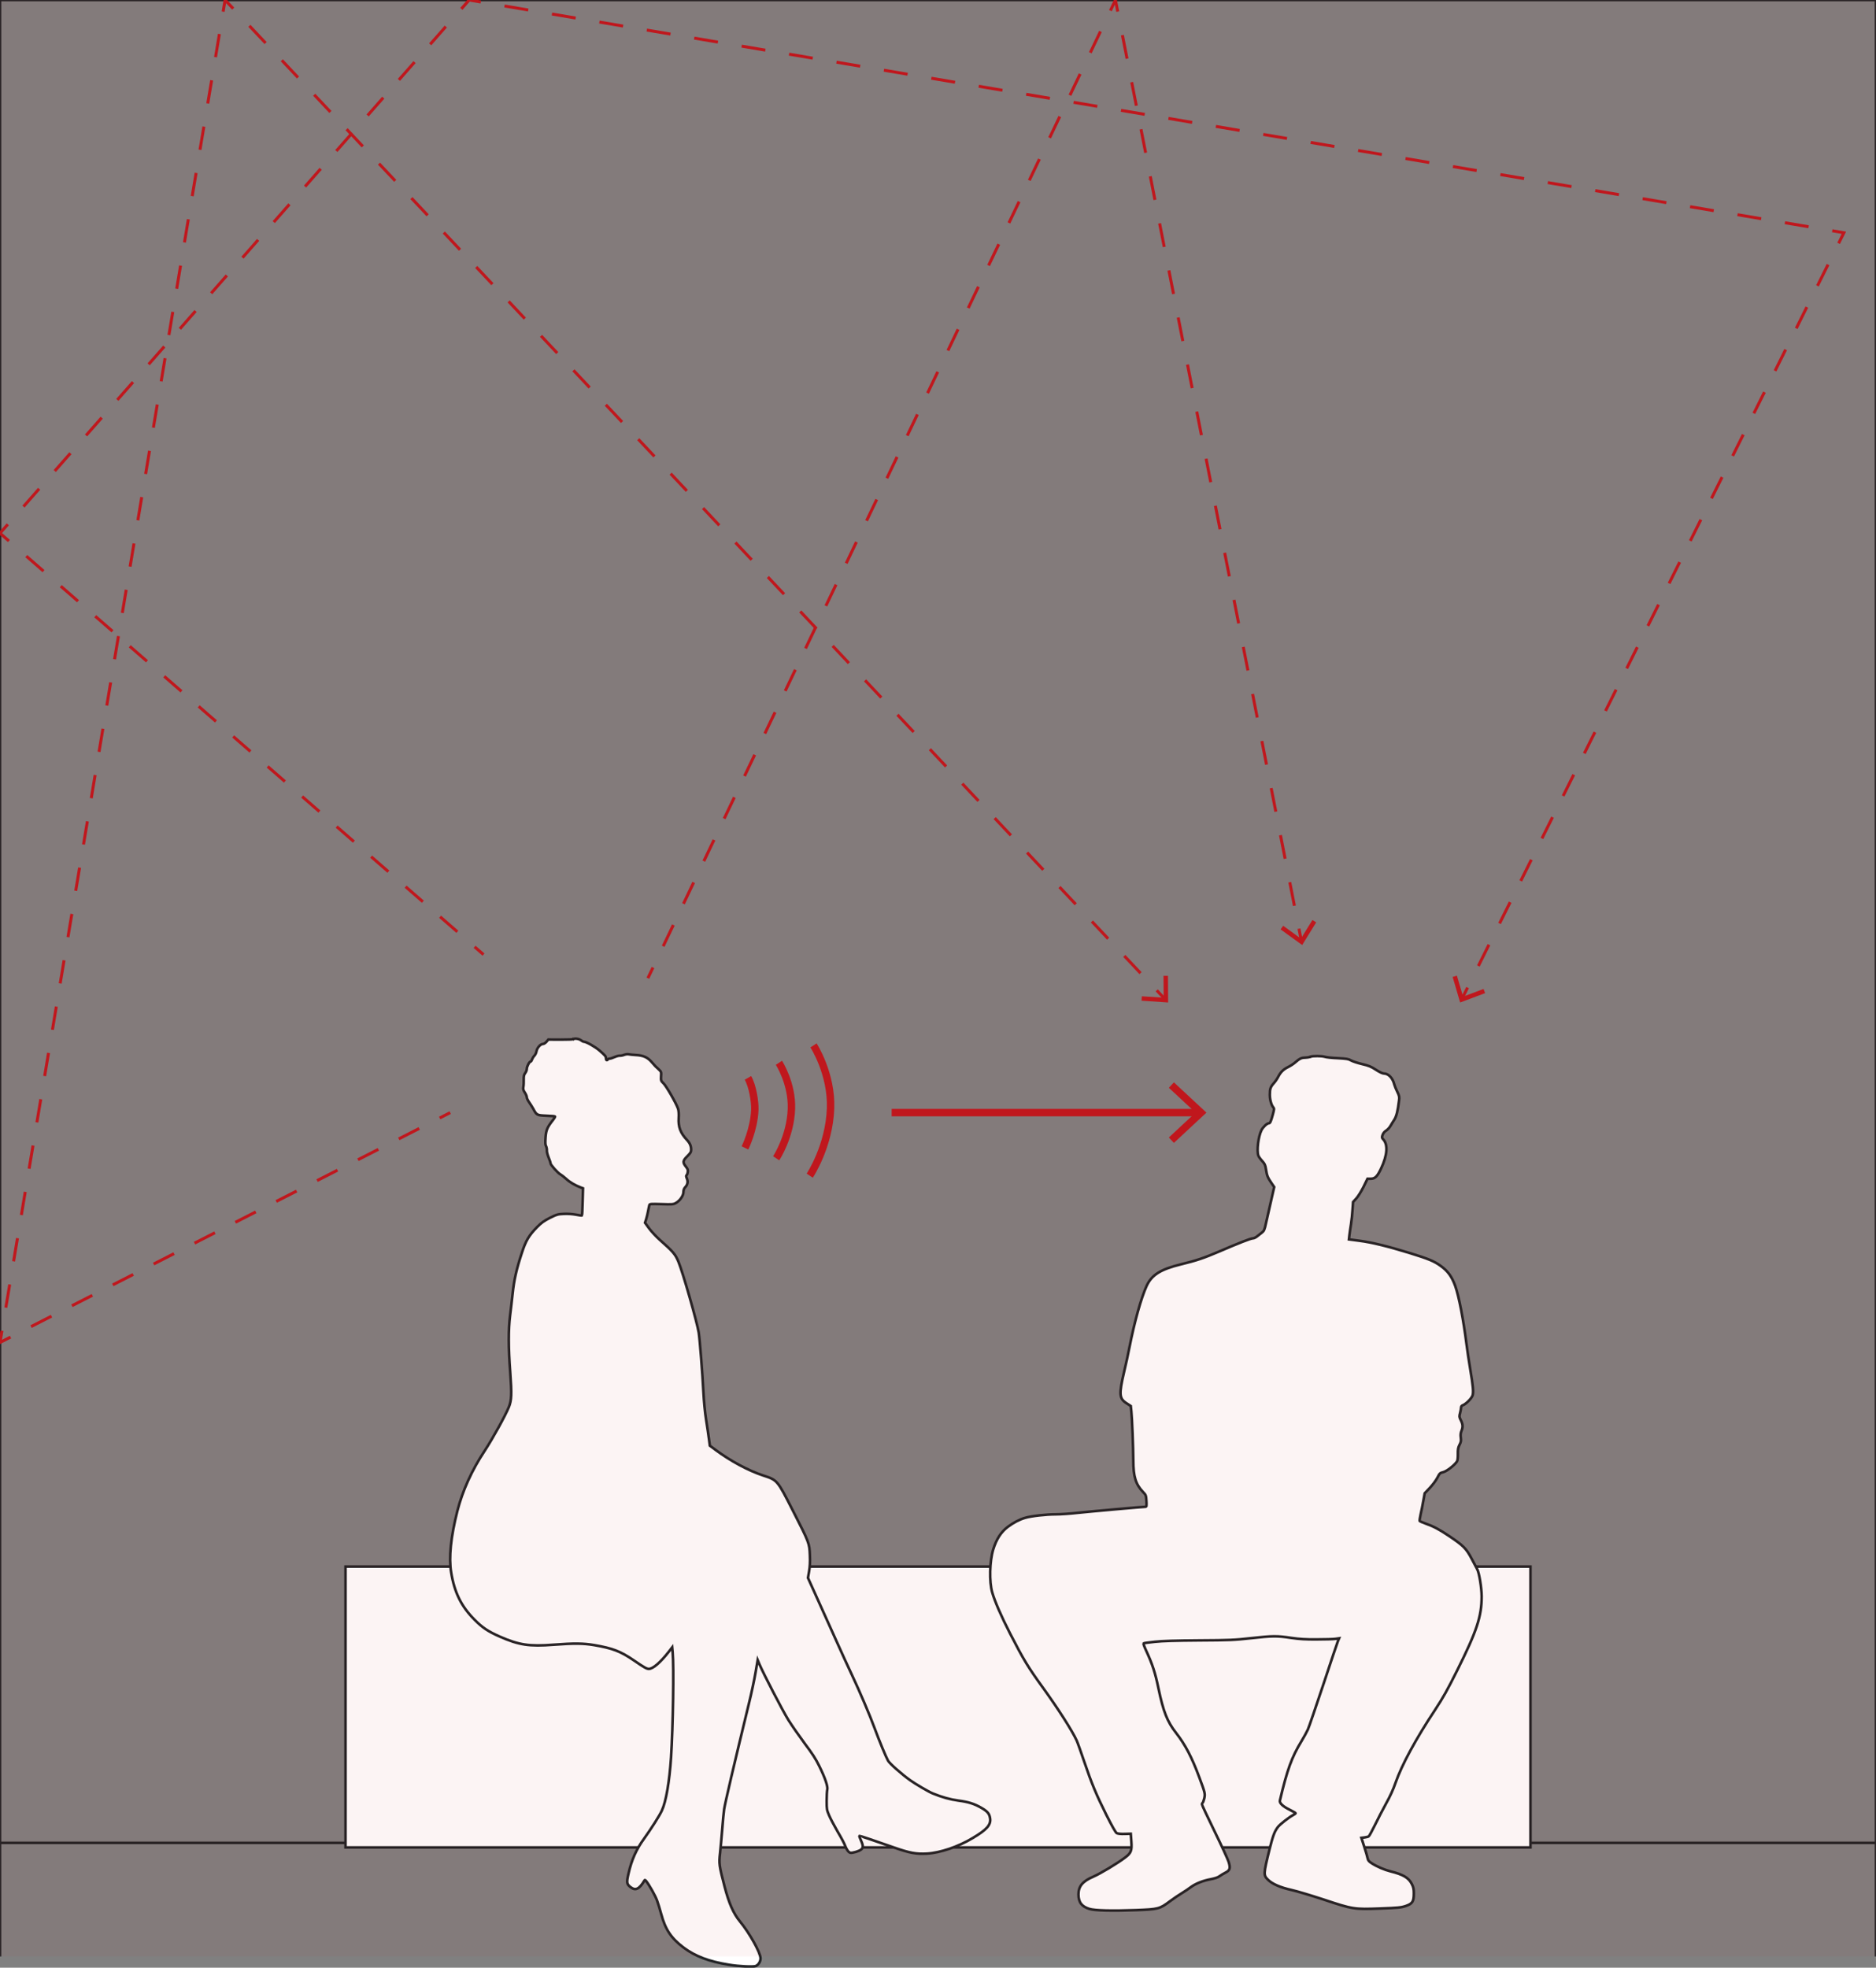 <?xml version="1.0" encoding="UTF-8"?>
<svg id="Warstwa_1" data-name="Warstwa 1" xmlns="http://www.w3.org/2000/svg" viewBox="0 0 557 584.1">
  <rect x="0" y="0" width="557" height="584.1" fill="#808080" stroke="none"/>
  <defs>
    <style>
      .cls-1 {
        stroke-dasharray: 7 7;
      }

      .cls-1, .cls-2, .cls-3, .cls-4, .cls-5, .cls-6, .cls-7, .cls-8, .cls-9, .cls-10, .cls-11, .cls-12 {
        fill: none;
      }

      .cls-1, .cls-2, .cls-4, .cls-5, .cls-6, .cls-7, .cls-8, .cls-9, .cls-10, .cls-11, .cls-12 {
        stroke: #c0171d;
        stroke-miterlimit: 10;
      }

      .cls-1, .cls-2, .cls-4, .cls-5, .cls-6, .cls-7, .cls-8, .cls-10, .cls-11, .cls-12 {
        stroke-width: .88px;
      }

      .cls-2 {
        stroke-dasharray: 6.97 6.97;
      }

      .cls-3, .cls-13, .cls-14 {
        stroke: #222426;
        stroke-miterlimit: 500;
        stroke-width: .77px;
      }

      .cls-4 {
        stroke-dasharray: 7.14 7.14;
      }

      .cls-15, .cls-16 {
        fill: #c0171d;
      }

      .cls-13 {
        fill-rule: evenodd;
      }

      .cls-13, .cls-14 {
        fill: #fff;
      }

      .cls-5 {
        stroke-dasharray: 7.02 7.02;
      }

      .cls-7 {
        stroke-dasharray: 7.05 7.05;
      }

      .cls-8 {
        stroke-dasharray: 6.81 6.81;
      }

      .cls-9 {
        stroke-width: 2.2px;
      }

      .cls-10 {
        stroke-dasharray: 7.12 7.12;
      }

      .cls-16 {
        opacity: .05;
      }

      .cls-11 {
        stroke-dasharray: 6.79 6.79;
      }

      .cls-12 {
        stroke-dasharray: 7.03 7.03;
      }
    </style>
  </defs>
  <polyline class="cls-3" points="0 580.75 0 0 557 0 557 580.75"/>
  <line class="cls-3" x1="557" y1="547.04" y2="547.04"/>
  <g>
    <rect class="cls-14" x="102.59" y="465.03" width="351.82" height="83.36"/>
    <path class="cls-13" d="M170.23,308.46c-.07.09-1.78.14-3.78.14l-3.65-.02-.55.66c-.32.36-.77.66-1.05.66-.73,0-1.73,1.14-1.91,2.16-.09.5-.39,1.09-.64,1.34-.25.23-.55.73-.68,1.07-.11.36-.32.66-.43.66-.36,0-1.12,1.44-1.12,2.12,0,.36-.21.93-.46,1.25-.36.46-.48.89-.46,1.96.02.77-.02,1.75-.11,2.19-.11.64-.02.98.43,1.66.32.48.59,1.09.59,1.39s.3.93.64,1.41c.36.48.93,1.44,1.3,2.07.98,1.85,1.09,1.89,3.87,2.01,1.34.05,2.51.14,2.57.21.07.09-.18.52-.55,1-1.75,2.21-2.1,3.01-2.26,5.2-.11,1.53-.09,2.21.14,2.62.16.3.27.87.25,1.28-.05.41.21,1.34.52,2.1.32.75.57,1.53.57,1.73,0,.43,2.16,2.87,2.94,3.28.32.18,1.12.8,1.75,1.37,1.03.96,2.67,1.91,4.33,2.53l.62.23-.11,3.99c-.05,2.19-.14,4.01-.21,4.08-.05.05-.87-.07-1.8-.25-1-.18-2.48-.3-3.6-.23-1.71.07-2.1.18-4.1,1.18-1.75.89-2.55,1.46-3.83,2.76-2.42,2.46-3.33,4.01-4.53,7.7-1.55,4.69-2.3,8-2.71,11.99-.21,1.94-.55,4.92-.77,6.61-.5,4.03-.5,9.57.05,16.75.48,6.56.41,8.32-.41,10.37-1.07,2.6-4.83,9.41-7.2,13.01-3.81,5.76-6.54,11.8-8.09,17.84-1.94,7.66-2.57,13.81-1.85,18.14.98,6.06,3.03,10.19,6.97,14.13,2.32,2.35,3.96,3.44,7.45,4.99,5.72,2.51,8.77,2.98,16,2.42,6.15-.46,8.77-.43,12.03.11,5.58.96,7.82,1.82,11.89,4.6,3.03,2.07,3.71,2.46,4.37,2.46,1.23,0,3.42-1.89,5.97-5.15l.96-1.25.14,1.55c.39,4.17.11,21.99-.48,31.17-.48,7.13-1.48,13.08-2.73,15.74-.66,1.48-3.14,5.35-5.33,8.41-2.28,3.14-3.67,6.29-4.58,10.32-.62,2.69-.55,3.1.66,4.03,1.44,1.09,2.55.55,4.01-1.89.21-.36.25-.34.62.11.96,1.23,2.67,4.28,3.19,5.7.3.84.87,2.64,1.23,4.01,1.25,4.63,2.96,7.2,6.68,10,3.4,2.55,7.52,4.12,13.47,5.08,2.87.48,7.15.68,7.91.39.82-.34,1.44-1.3,1.44-2.3,0-1.64-3.24-7.45-6.08-10.91-1.98-2.39-3.3-5.42-4.6-10.41-1.62-6.22-1.69-6.81-1.34-9.89.16-1.46.43-4.6.64-7,.18-2.39.43-5.1.57-6.04.32-2.03,2.71-12.26,7.45-31.76.71-2.89,1.55-6.88,1.89-8.89l.62-3.65.52,1.25c1.28,2.98,6.9,13.81,8.61,16.57,1.03,1.64,3.21,4.76,4.83,6.95,2.21,2.92,3.33,4.65,4.31,6.68,1.78,3.6,2.62,6.11,2.39,7.04-.09.39-.18,1.89-.18,3.33,0,2.44.05,2.73.73,4.31.39.91,1.53,3.08,2.53,4.81,1.03,1.71,2.03,3.6,2.23,4.19.23.62.64,1.34.91,1.66.43.46.66.52,1.37.39.48-.07,1.3-.32,1.82-.55,1.3-.57,1.44-1.21.64-2.98-.34-.75-.57-1.41-.52-1.44.07-.07,3.9,1.21,10.32,3.46,4.63,1.62,6.58,1.98,9.75,1.8,3.94-.23,9.34-2.05,13.6-4.63,4.19-2.48,5.45-3.92,5.15-5.86-.21-1.37-.75-2.03-2.6-3.1-2.1-1.21-3.81-1.75-6.88-2.16-2.39-.32-4.76-.98-7.52-2.1-1.21-.48-5.1-2.76-6.72-3.92-2.64-1.89-6.06-4.92-6.58-5.81-.62-1.09-2.6-5.88-4.03-9.75-1.32-3.62-4.44-10.94-6.74-15.81-1.07-2.26-3.01-6.52-4.33-9.46-1.32-2.94-3.81-8.48-5.54-12.3l-3.14-6.95.34-1.94c.23-1.34.32-2.83.23-4.78-.14-3.6-.16-3.65-5.04-13.22-4.67-9.16-4.56-9.05-8.91-10.48-4.35-1.44-9.59-4.26-13.97-7.5l-1.78-1.32-.27-2.03c-.14-1.12-.52-3.67-.84-5.67-.34-2.12-.66-5.54-.8-8.2-.27-5.45-1.07-15.59-1.39-17.66-.48-3.08-4.74-17.98-6.04-21.08-.93-2.21-1.55-2.94-5.54-6.47-1.05-.93-2.46-2.46-3.14-3.37l-1.23-1.69.34-1.07c.18-.59.46-1.69.59-2.44s.32-1.55.36-1.75c.11-.34.46-.36,3.58-.27,3.14.11,3.53.09,4.26-.32,1.21-.66,2.28-2.19,2.28-3.24,0-.62.16-1.07.55-1.48.71-.75.87-1.64.46-2.6-.23-.55-.25-.84-.09-.93.14-.09.3-.5.36-.93.11-.64,0-.93-.57-1.66-.98-1.23-.91-1.73.43-3.05.93-.93,1.14-1.25,1.14-1.94,0-1.12-.36-1.96-1.23-2.89-1.96-2.1-2.62-3.85-2.46-6.52.07-1.14,0-2.19-.18-2.73-.46-1.46-3.46-6.72-4.33-7.56-.75-.73-.8-.84-.73-2.1.09-1.23.02-1.39-.57-1.94-1.07-.98-1.21-1.09-2.23-2.3-1.21-1.39-2.48-1.96-4.67-2.07-.82-.05-1.75-.14-2.12-.21-.34-.09-.96,0-1.37.16-.39.16-.96.27-1.23.25-.27-.05-.98.14-1.57.39-.59.27-1.25.48-1.48.48s-.48.09-.55.23c-.25.43-.57.23-.57-.34s-.16-.75-1.87-2.26c-1.32-1.14-3.96-2.64-4.67-2.64-.18,0-.59-.21-.91-.46-.57-.43-1.87-.62-2.21-.3h0Z"/>
    <path class="cls-13" d="M389,313.76c-.32.09-1.02.18-1.58.2-1.06.02-1.58.29-2.94,1.47-.43.38-1.38,1-2.08,1.34-1.38.68-2.2,1.49-2.94,2.96-.25.5-.81,1.31-1.24,1.79-1,1.11-1.2,1.7-1.2,3.42,0,1.49.45,3.12,1.04,3.78.29.34.27.57-.16,2.15-.57,2.1-.79,2.58-1.22,2.58-.5,0-1.67,1.11-2.13,2.01-.95,1.86-1.47,6.18-.93,7.58.11.32.61,1.02,1.11,1.56.77.84.95,1.2,1.15,2.49.29,1.92.48,2.38,1.56,3.98l.88,1.29-1,4.41c-.54,2.42-1.2,5.34-1.47,6.47-.38,1.79-.57,2.17-1.13,2.6-.36.29-1.02.79-1.43,1.13-.43.36-1.02.63-1.34.63-.57,0-4.14,1.38-10.07,3.94-4.39,1.88-6.65,2.65-11.22,3.76-6.09,1.49-8.69,3.12-10.21,6.4-1.61,3.51-3.6,10.59-5.09,18.15-.38,1.99-1.11,5.32-1.61,7.4-1.56,6.68-1.47,7.9.77,9.32l1.22.79.16,1.54c.23,2.24.57,10.73.59,14.66,0,4.73.72,7.04,2.83,9.26.93.95.95,1.04,1.06,2.72.07.95.02,1.72-.07,1.72-.84,0-17.22,1.47-20.34,1.81-2.17.25-5.09.45-6.45.45-2.9,0-7.38.5-9.17,1.04-1.7.5-3.46,1.43-5.09,2.65-2.04,1.52-3.42,3.67-4.37,6.74-1.06,3.46-1.22,9.55-.29,12.76.77,2.67,2.65,7.02,5.32,12.22,4.03,7.83,5.34,9.98,9.75,16.07,4.5,6.22,8.71,12.81,10,15.66.32.72,1.31,3.51,2.22,6.2,2.24,6.61,3.58,9.82,6.59,15.86,1.7,3.37,2.74,5.23,3.08,5.43.34.18,1.2.27,2.35.23l1.83-.05.16,2.26c.2,2.81-.07,3.46-1.88,4.82-2.22,1.7-7.31,4.75-9.41,5.66-3.17,1.36-4.41,2.85-4.41,5.25s1,3.62,3.24,4.32c1.61.5,6.74.63,13.85.36,6.63-.25,7.02-.34,10.09-2.65,1.06-.79,2.65-1.86,3.51-2.38s2.08-1.34,2.69-1.81c1.43-1.04,3.55-1.9,5.97-2.35,1.18-.23,2.13-.54,2.58-.91.41-.29,1.15-.75,1.7-1.02,1.36-.68,1.54-1.31.97-3.17-.25-.81-2.15-4.93-4.21-9.14-2.06-4.21-3.73-7.78-3.73-7.97s.09-.36.2-.45c.11-.07.34-.66.5-1.34.29-1.36.23-1.63-1.45-6.13-2.24-6.06-4.23-9.84-6.95-13.31-2.6-3.33-3.76-6.25-5.23-13.28-.95-4.55-1.77-7.08-3.55-10.93-.57-1.2-.95-2.26-.88-2.33.07-.09,1.58-.29,3.37-.48,2.26-.25,6.22-.36,13.19-.41,9.03-.05,10.46-.11,15.37-.66,6.52-.72,7.72-.72,11.9-.09,2.53.36,4.28.48,7.65.45,2.4,0,4.87-.07,5.48-.16l1.13-.16-.34.79c-.18.43-2.13,6.22-4.32,12.85-2.22,6.65-4.28,12.7-4.62,13.44s-1.2,2.31-1.9,3.46c-2.9,4.77-4.23,8.44-6.4,17.61-.18.75.91,1.77,2.87,2.72.97.5,1.79.95,1.81,1.04,0,.09-.34.34-.72.54-1.2.61-4.01,2.81-4.57,3.58-1,1.34-1.45,2.53-2.47,6.59-1.83,7.42-1.86,7.67-.43,9.07,1.24,1.22,3.6,2.26,6.95,3.01,1.63.36,5.91,1.65,9.5,2.83,8.69,2.9,9.14,2.96,16.79,2.67,5.41-.2,6.22-.27,7.65-.75,1.97-.68,2.38-1.31,2.38-3.73,0-1.27-.11-1.83-.59-2.78-.93-1.86-2.56-2.83-6.31-3.76-1.81-.45-4.03-1.4-5.59-2.4-.84-.54-1.11-.86-1.22-1.45-.07-.43-.52-1.97-1-3.44l-.86-2.67.95-.11c.5-.07,1.06-.2,1.22-.32.16-.09,1-1.61,1.86-3.37.86-1.77,2.35-4.66,3.33-6.43,1.15-2.04,2.15-4.23,2.78-6.11,1.88-5.36,5.97-12.94,11.81-21.75,2.33-3.55,3.62-5.84,6.47-11.56,5.84-11.68,7.29-16.07,7.29-22,0-2.44-.72-6.97-1.31-8.06-.2-.38-.97-1.83-1.7-3.21-1.56-2.94-2.4-3.8-6.47-6.54-3.1-2.08-4.73-2.96-7.11-3.8-.91-.34-1.7-.66-1.79-.75-.09-.07.02-.95.25-1.95s.61-2.83.81-4.05l.41-2.26,1.52-1.61c.86-.91,1.86-2.26,2.24-3.01.66-1.29.77-1.43,1.74-1.65,1.09-.27,3.51-2.2,4.1-3.21.18-.29.27-1.2.25-2.2-.02-1.36.07-1.9.48-2.69.43-.81.5-1.2.38-2.15-.11-.81-.05-1.4.2-1.99.48-1.15.43-1.97-.18-3.17-.48-.95-.5-1.11-.23-2.13.16-.61.29-1.34.29-1.63,0-.34.2-.59.57-.72.91-.34,2.56-2.01,2.85-2.87.32-1,.16-2.72-.7-7.88-.36-2.13-.88-5.52-1.13-7.58-.88-7.02-2.24-14.05-3.33-17.09-1-2.76-2.2-4.41-4.3-5.91-1.97-1.43-3.62-2.1-9.12-3.8-6.7-2.06-11.41-3.21-15.05-3.67l-3.08-.41.14-1.24c.09-.7.29-2.2.48-3.3.18-1.13.38-3.06.45-4.3l.16-2.26.95-1.04c.52-.57,1.47-2.08,2.15-3.44l1.18-2.42h.95c1.31,0,1.97-.66,3.08-3.03,1.88-3.98,2.1-7.11.63-8.67-.41-.43-.43-.59-.18-1.29.16-.5.54-.97,1.02-1.27.43-.27,1-.86,1.29-1.36.29-.48.81-1.36,1.2-1.95.63-1.04,1-2.53,1.38-5.68.14-1.02.07-1.36-.54-2.6-.38-.79-.77-1.74-.86-2.1-.45-1.92-1.74-3.28-3.1-3.28-.41,0-1.34-.45-2.35-1.11-1.43-.95-2.13-1.22-4.14-1.7-1.34-.32-2.83-.81-3.3-1.09-.72-.43-1.31-.52-3.94-.66-1.67-.07-3.42-.25-3.85-.41-.88-.27-3.44-.29-4.3-.02h0Z"/>
  </g>
  <g>
    <g>
      <line class="cls-6" x1="192.36" y1="290.37" x2="193.88" y2="287.2"/>
      <line class="cls-1" x1="196.9" y1="280.89" x2="328.17" y2="6.33"/>
      <polyline class="cls-6" points="329.68 3.17 331.19 0 331.87 3.45"/>
      <line class="cls-10" x1="333.25" y1="10.43" x2="384.98" y2="272.18"/>
      <line class="cls-6" x1="385.67" y1="275.67" x2="386.35" y2="279.12"/>
      <polygon class="cls-15" points="380.22 275.88 380.99 274.81 386.25 278.62 389.67 273.1 390.79 273.79 386.63 280.52 380.22 275.88"/>
    </g>
    <g>
      <line class="cls-9" x1="264.74" y1="330.27" x2="355.82" y2="330.27"/>
      <polygon class="cls-15" points="348.54 339.26 347.04 337.65 354.97 330.27 347.04 322.9 348.54 321.29 358.2 330.27 348.54 339.26"/>
    </g>
    <g>
      <line class="cls-6" x1="133.67" y1="330.27" x2="130.54" y2="331.87"/>
      <line class="cls-8" x1="124.47" y1="334.97" x2="6.16" y2="395.35"/>
      <polyline class="cls-6" points="3.13 396.9 0 398.5 .58 395.03"/>
      <line class="cls-2" x1="1.73" y1="388.16" x2="65.68" y2="6.9"/>
      <polyline class="cls-6" points="66.25 3.47 66.83 0 69.24 2.56"/>
      <line class="cls-5" x1="74.05" y1="7.67" x2="341.03" y2="291.42"/>
      <line class="cls-6" x1="343.44" y1="293.98" x2="345.85" y2="296.54"/>
      <polygon class="cls-15" points="338.93 297.05 339.02 295.74 345.5 296.17 345.46 289.67 346.78 289.67 346.83 297.58 338.93 297.05"/>
    </g>
    <g>
      <line class="cls-6" x1="143.56" y1="283.36" x2="140.91" y2="281.06"/>
      <line class="cls-11" x1="135.79" y1="276.59" x2="5.21" y2="162.82"/>
      <polyline class="cls-6" points="2.65 160.59 0 158.28 2.32 155.64"/>
      <line class="cls-12" x1="6.97" y1="150.37" x2="134.66" y2="5.28"/>
      <polyline class="cls-6" points="136.98 2.64 139.3 0 142.76 .59"/>
      <line class="cls-4" x1="149.8" y1="1.78" x2="540.49" y2="67.9"/>
      <polyline class="cls-6" points="544.01 68.5 547.47 69.09 545.9 72.23"/>
      <line class="cls-7" x1="542.76" y1="78.54" x2="437.31" y2="290"/>
      <line class="cls-6" x1="435.74" y1="293.15" x2="434.17" y2="296.3"/>
      <polygon class="cls-15" points="431.3 289.99 432.56 289.61 434.4 295.85 440.48 293.56 440.94 294.8 433.53 297.58 431.3 289.99"/>
    </g>
  </g>
  <g>
    <path class="cls-9" d="M221.19,340.74s2.7-5.44,2.92-11.3c.09-2.42-.65-7.08-2.04-9.48"/>
    <path class="cls-9" d="M230.45,343.82s4.23-6.35,4.53-14.63c.27-7.57-3.71-13.71-3.71-13.71"/>
    <path class="cls-9" d="M240.42,348.98s5.78-8.66,6.18-19.96c.37-10.32-5.06-18.7-5.06-18.7"/>
  </g>
  <rect class="cls-16" width="557" height="580.75"/>
</svg>